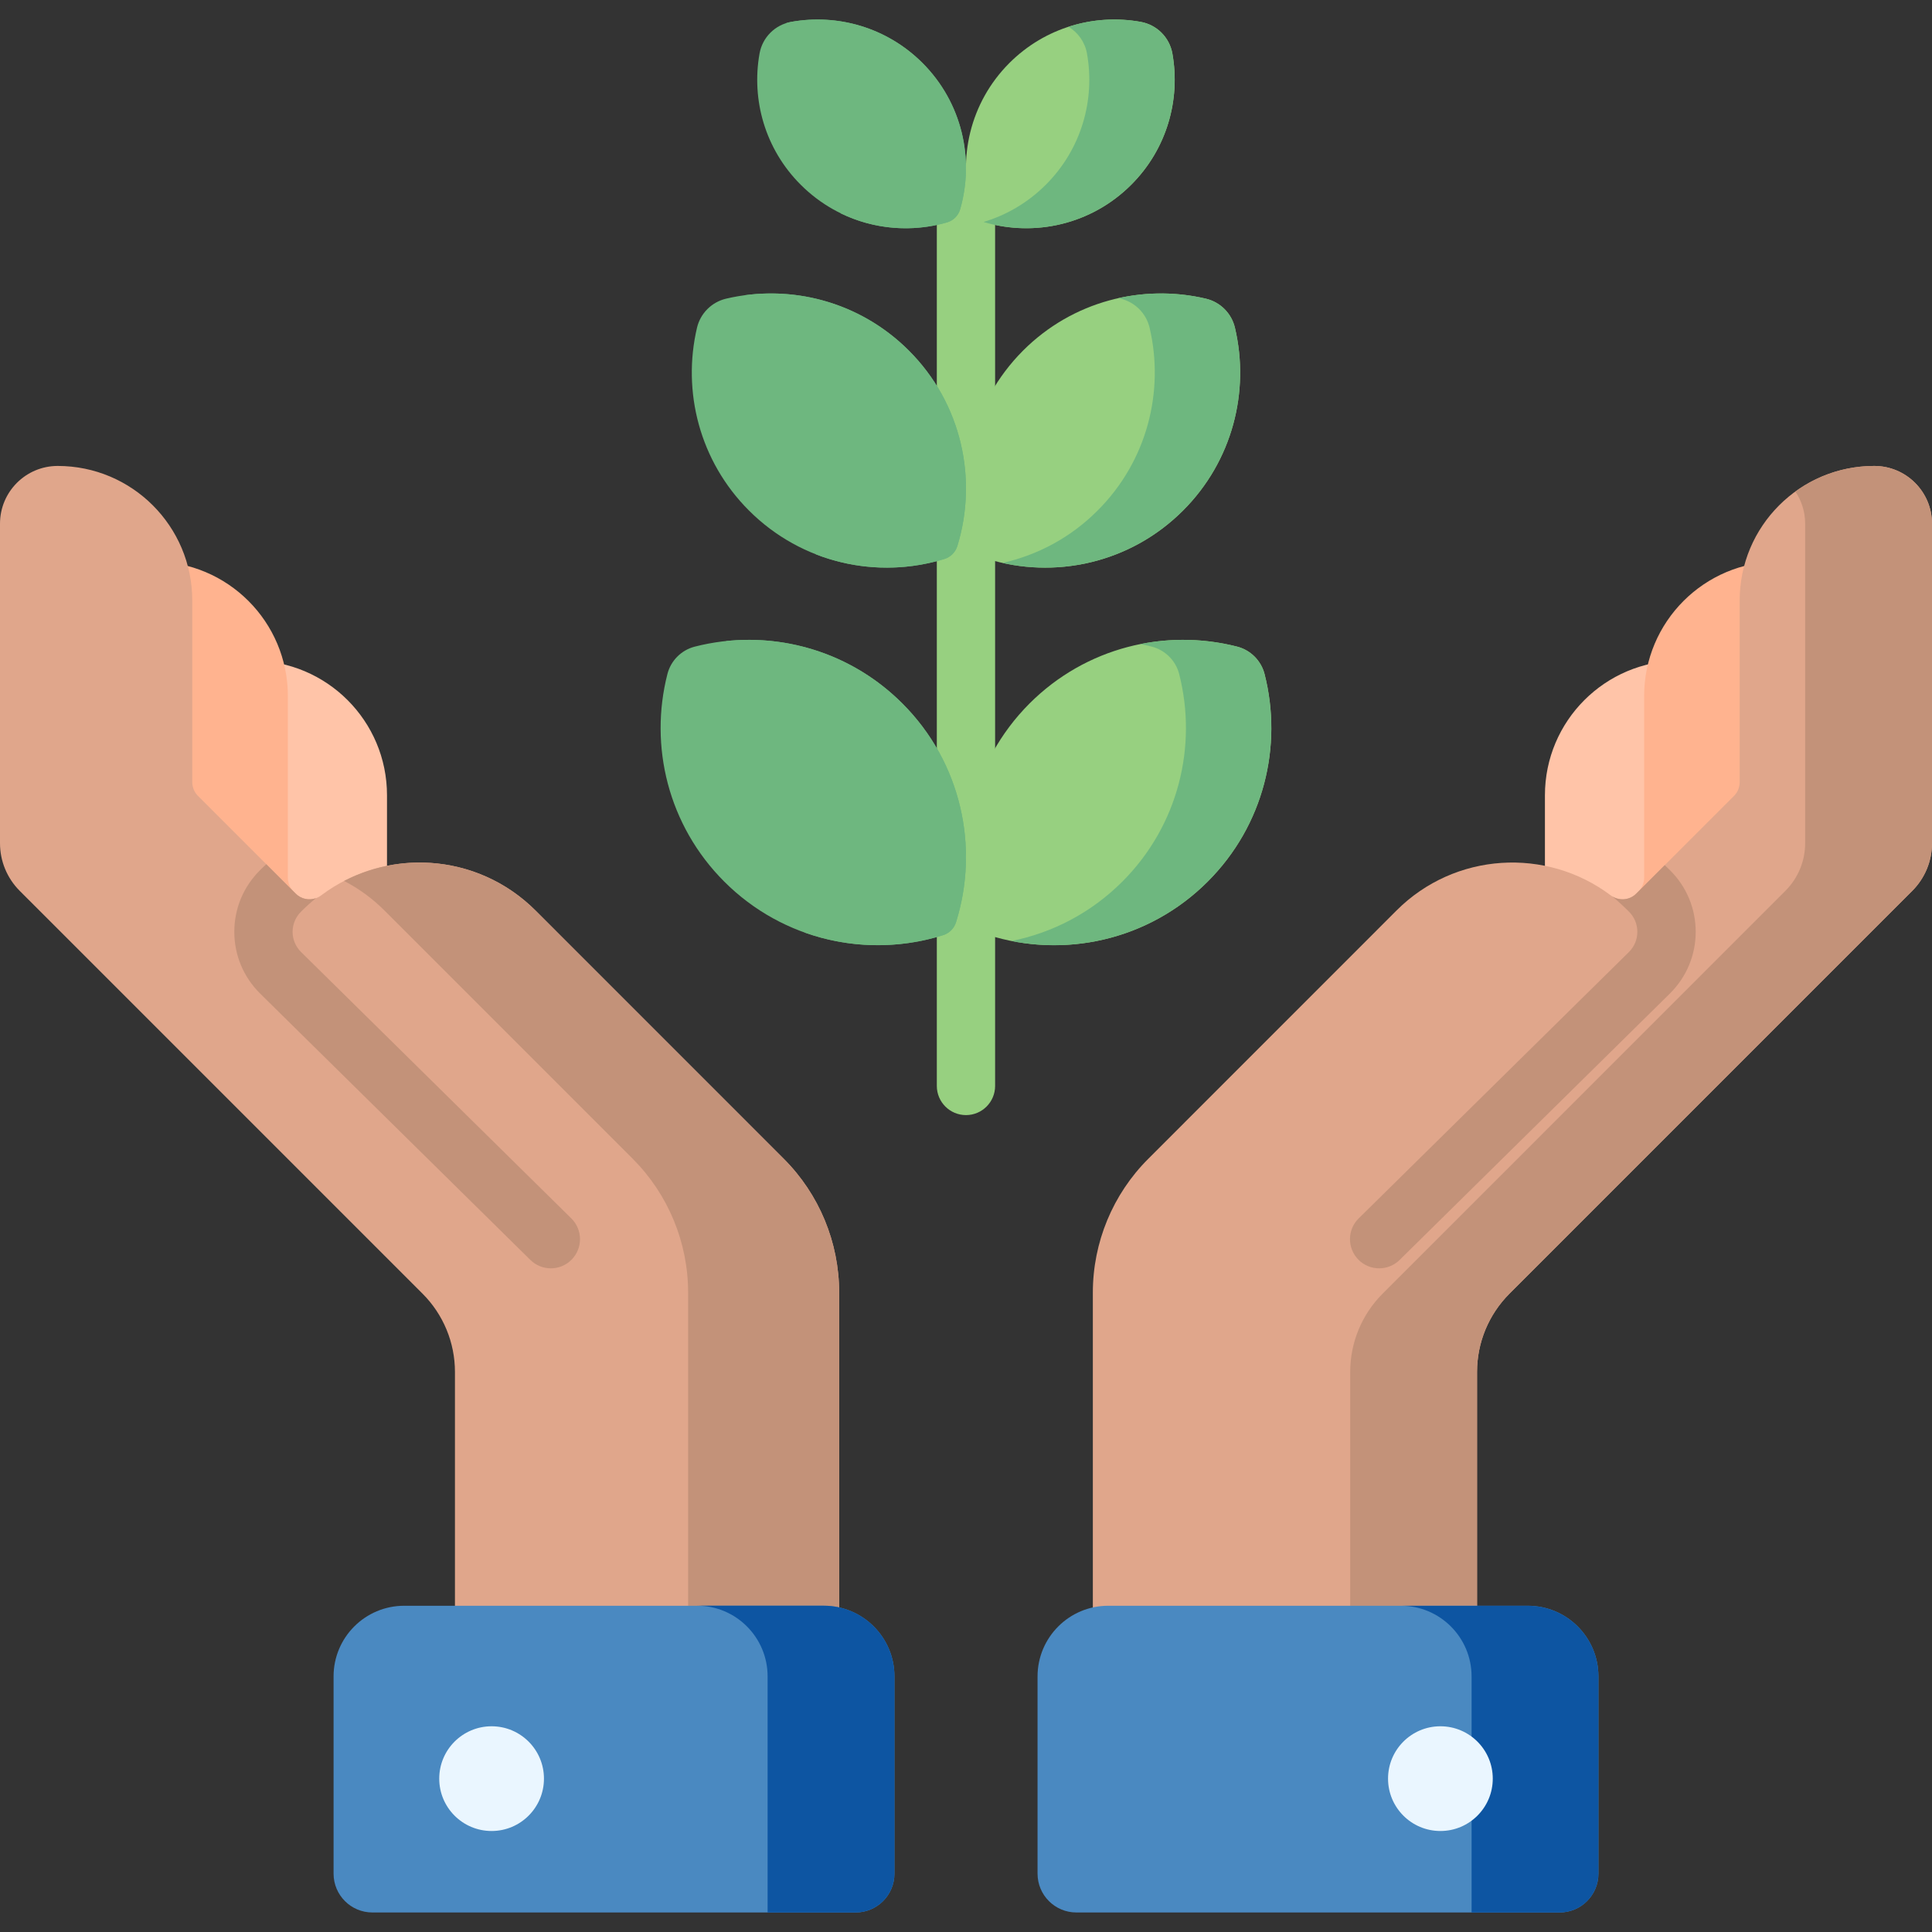 <svg width="29" height="29" viewBox="0 0 29 29" fill="none" xmlns="http://www.w3.org/2000/svg">
<rect x="0" y="0" width="29" height="29" fill="#333333" stroke="none"/>
<g clip-path="url(#clip0_105_869)">
<path d="M25.21 9.917C24.095 9.917 23.19 10.822 23.19 11.937V13.643L24.364 14.816L26.077 13.103V10.784C26.077 10.305 25.689 9.917 25.21 9.917Z" fill="#FFC4A8"/>
<path d="M27.565 12.379V9.295C27.565 8.817 27.177 8.429 26.699 8.429C25.583 8.429 24.679 9.333 24.679 10.449V13.175C24.679 13.252 24.648 13.326 24.593 13.381L24.123 13.851L25.108 14.836L27.565 12.379Z" fill="#FFB38F"/>
<path d="M28.133 6.994C27.018 6.994 26.113 7.899 26.113 9.014V11.74C26.113 11.818 26.083 11.892 26.028 11.947L24.561 13.414C24.457 13.517 24.295 13.527 24.178 13.44C23.214 12.714 21.839 12.79 20.962 13.667L17.236 17.394C16.703 17.926 16.404 18.649 16.404 19.402V25.174L22.171 24.647V20.593C22.171 20.152 22.346 19.73 22.657 19.419L28.704 13.372C28.893 13.182 29 12.926 29 12.658V7.861C29 7.382 28.612 6.994 28.133 6.994Z" fill="#E0A68B"/>
<path d="M29 7.861V12.658C29 12.925 28.894 13.182 28.704 13.371L22.657 19.419C22.346 19.73 22.171 20.152 22.171 20.593V24.646L20.267 25.398V20.593C20.267 20.152 20.442 19.73 20.753 19.419L26.8 13.371C26.989 13.182 27.096 12.925 27.096 12.658V7.861C27.096 7.682 27.042 7.516 26.949 7.378C27.281 7.137 27.691 6.994 28.133 6.994C28.612 6.994 29 7.382 29 7.861Z" fill="#C39279"/>
<path d="M23.41 28.707H16.157C15.835 28.707 15.574 28.446 15.574 28.124V25.164C15.574 24.578 16.049 24.103 16.634 24.103H22.933C23.518 24.103 23.993 24.578 23.993 25.164V28.124C23.993 28.446 23.732 28.707 23.41 28.707Z" fill="#4A89C1"/>
<path d="M23.993 25.164V28.124C23.993 28.446 23.732 28.707 23.41 28.707H22.089V25.164C22.089 24.578 21.614 24.103 21.028 24.103H22.932C23.518 24.103 23.993 24.578 23.993 25.164Z" fill="#0D55A2"/>
<path d="M3.789 9.917C4.905 9.917 5.809 10.822 5.809 11.937V13.643L4.636 14.816L2.923 13.103V10.784C2.923 10.305 3.311 9.917 3.789 9.917Z" fill="#FFC4A8"/>
<path d="M1.435 12.379V9.295C1.435 8.817 1.823 8.429 2.301 8.429C3.417 8.429 4.321 9.333 4.321 10.449V13.175C4.321 13.252 4.352 13.326 4.406 13.381L4.877 13.851L3.892 14.836L1.435 12.379Z" fill="#FFB38F"/>
<path d="M0.866 6.994C1.982 6.994 2.886 7.899 2.886 9.014V11.74C2.886 11.818 2.917 11.892 2.972 11.947L4.439 13.414C4.542 13.517 4.705 13.527 4.821 13.44C5.785 12.714 7.16 12.79 8.038 13.667L11.764 17.394C12.297 17.926 12.596 18.649 12.596 19.402V25.174L6.829 24.647V20.593C6.829 20.152 6.654 19.73 6.343 19.419L0.296 13.372C0.106 13.182 0 12.925 0 12.658V7.861C0 7.382 0.388 6.994 0.866 6.994Z" fill="#E0A68B"/>
<path d="M12.596 19.402V25.174L10.329 24.967V19.402C10.329 18.649 10.029 17.926 9.497 17.393L5.771 13.667C5.588 13.484 5.383 13.336 5.165 13.223C6.091 12.742 7.26 12.889 8.038 13.667L11.764 17.393C12.297 17.926 12.596 18.649 12.596 19.402Z" fill="#C39279"/>
<path d="M8.58 18.908C8.494 18.995 8.382 19.038 8.269 19.038C8.158 19.038 8.046 18.996 7.961 18.912L3.901 14.91C3.653 14.662 3.517 14.335 3.517 13.987C3.517 13.639 3.653 13.312 3.899 13.066C3.931 13.034 3.963 13.003 3.997 12.972L4.439 13.414C4.52 13.495 4.639 13.519 4.743 13.481C4.664 13.546 4.588 13.614 4.518 13.685C4.437 13.766 4.392 13.873 4.392 13.987C4.392 14.101 4.437 14.208 4.518 14.289L8.575 18.288C8.748 18.458 8.75 18.735 8.58 18.908Z" fill="#C39279"/>
<path d="M25.453 13.987C25.453 14.335 25.317 14.662 25.069 14.91L21.009 18.912C20.924 18.996 20.813 19.038 20.701 19.038C20.589 19.038 20.475 18.995 20.39 18.908C20.22 18.735 20.222 18.458 20.394 18.289L24.452 14.289C24.533 14.208 24.577 14.101 24.577 13.987C24.577 13.873 24.533 13.766 24.452 13.685C24.374 13.607 24.29 13.529 24.201 13.455C24.315 13.525 24.464 13.51 24.56 13.414L24.988 12.986C25.016 13.013 25.044 13.039 25.071 13.066C25.317 13.312 25.453 13.639 25.453 13.987Z" fill="#C39279"/>
<path d="M5.59 28.707H12.843C13.165 28.707 13.426 28.446 13.426 28.124V25.163C13.426 24.578 12.951 24.103 12.366 24.103H6.067C5.482 24.103 5.007 24.578 5.007 25.163V28.124C5.007 28.446 5.268 28.707 5.59 28.707Z" fill="#4A89C1"/>
<path d="M13.426 25.163V28.123C13.426 28.446 13.165 28.707 12.842 28.707H11.522V25.163C11.522 24.578 11.048 24.102 10.462 24.102H12.366C12.951 24.103 13.426 24.577 13.426 25.163Z" fill="#0D55A2"/>
<path d="M14.5 16.738C14.258 16.738 14.062 16.542 14.062 16.3V2.89C14.062 2.648 14.258 2.452 14.5 2.452C14.741 2.452 14.937 2.648 14.937 2.89V16.3C14.937 16.542 14.741 16.738 14.5 16.738Z" fill="#97D080"/>
<path d="M13.642 5.262C14.437 6.057 14.679 7.194 14.37 8.197C14.341 8.289 14.269 8.362 14.176 8.39C13.173 8.7 12.036 8.457 11.242 7.663C10.498 6.919 10.238 5.874 10.462 4.92C10.513 4.703 10.683 4.534 10.899 4.483C11.854 4.259 12.898 4.518 13.642 5.262Z" fill="#6EB77F"/>
<path d="M14.176 8.391C13.545 8.585 12.862 8.561 12.244 8.32C12.455 8.292 12.663 8.24 12.864 8.167C13.245 7.129 13.018 5.92 12.185 5.088C11.891 4.793 11.549 4.574 11.184 4.431C12.056 4.314 12.972 4.592 13.643 5.263C14.437 6.057 14.679 7.193 14.37 8.197C14.341 8.29 14.268 8.362 14.176 8.391Z" fill="#6EB77F"/>
<path d="M15.357 5.262C14.563 6.057 14.321 7.194 14.63 8.197C14.659 8.289 14.731 8.362 14.823 8.39C15.827 8.7 16.964 8.457 17.758 7.663C18.502 6.919 18.762 5.874 18.537 4.92C18.486 4.703 18.317 4.534 18.1 4.483C17.146 4.259 16.101 4.518 15.357 5.262Z" fill="#97D080"/>
<path d="M17.758 7.663C17.023 8.399 15.993 8.661 15.047 8.45C15.571 8.333 16.069 8.071 16.476 7.663C17.22 6.919 17.48 5.874 17.256 4.92C17.205 4.703 17.036 4.534 16.819 4.483C16.808 4.481 16.797 4.478 16.786 4.476C17.219 4.379 17.669 4.381 18.1 4.483C18.317 4.534 18.486 4.703 18.537 4.92C18.762 5.874 18.502 6.919 17.758 7.663Z" fill="#6EB77F"/>
<path d="M13.545 10.559C14.434 11.448 14.702 12.723 14.35 13.844C14.321 13.937 14.248 14.009 14.156 14.038C13.035 14.39 11.76 14.122 10.871 13.233C10.027 12.389 9.742 11.196 10.018 10.118C10.069 9.916 10.228 9.757 10.43 9.706C11.508 9.43 12.7 9.715 13.545 10.559Z" fill="#6EB77F"/>
<path d="M14.156 14.037C13.477 14.251 12.74 14.237 12.068 13.994C12.332 13.966 12.593 13.905 12.844 13.813C13.267 12.659 13.016 11.311 12.088 10.384C11.739 10.034 11.329 9.781 10.893 9.623C11.838 9.522 12.82 9.834 13.544 10.559C14.434 11.448 14.702 12.723 14.35 13.844C14.321 13.936 14.249 14.008 14.156 14.037Z" fill="#6EB77F"/>
<path d="M15.454 10.559C14.566 11.448 14.297 12.723 14.649 13.844C14.678 13.937 14.751 14.009 14.843 14.038C15.964 14.39 17.239 14.122 18.128 13.233C18.973 12.389 19.257 11.196 18.982 10.118C18.93 9.916 18.771 9.757 18.57 9.706C17.491 9.43 16.299 9.715 15.454 10.559Z" fill="#97D080"/>
<path d="M18.128 13.233C17.327 14.034 16.214 14.331 15.182 14.125C15.792 14.003 16.374 13.706 16.847 13.233C17.691 12.389 17.975 11.197 17.7 10.118C17.649 9.916 17.489 9.758 17.288 9.706C17.232 9.692 17.174 9.679 17.117 9.668C17.597 9.572 18.095 9.585 18.569 9.706C18.771 9.758 18.93 9.916 18.981 10.118C19.257 11.197 18.973 12.389 18.128 13.233Z" fill="#6EB77F"/>
<path d="M13.847 0.946C14.441 1.54 14.63 2.388 14.412 3.142C14.385 3.237 14.31 3.311 14.216 3.338C13.461 3.557 12.614 3.368 12.019 2.773C11.483 2.238 11.277 1.497 11.401 0.804C11.444 0.561 11.634 0.371 11.878 0.328C12.571 0.204 13.311 0.41 13.847 0.946Z" fill="#6EB77F"/>
<path d="M14.214 3.339C13.687 3.491 13.114 3.445 12.615 3.2C12.713 3.178 12.811 3.15 12.907 3.115C13.197 2.325 13.024 1.405 12.39 0.77C12.213 0.593 12.014 0.452 11.801 0.347C11.826 0.339 11.851 0.332 11.878 0.328C12.57 0.204 13.311 0.41 13.847 0.945C14.441 1.54 14.63 2.388 14.412 3.142C14.384 3.237 14.309 3.311 14.214 3.339Z" fill="#6EB77F"/>
<path d="M15.152 0.945C14.557 1.54 14.369 2.387 14.587 3.142C14.614 3.236 14.689 3.311 14.783 3.338C15.538 3.556 16.385 3.368 16.98 2.773C17.516 2.238 17.722 1.497 17.598 0.804C17.555 0.561 17.365 0.371 17.121 0.328C16.428 0.204 15.688 0.41 15.152 0.945Z" fill="#97D080"/>
<path d="M16.98 2.773C16.38 3.373 15.523 3.56 14.764 3.332C15.106 3.229 15.428 3.043 15.698 2.773C16.234 2.238 16.44 1.497 16.316 0.804C16.286 0.633 16.182 0.487 16.038 0.402C16.388 0.288 16.761 0.263 17.121 0.328C17.364 0.371 17.555 0.561 17.598 0.804C17.721 1.497 17.515 2.238 16.98 2.773Z" fill="#6EB77F"/>
<path d="M7.379 27.484C7.813 27.484 8.165 27.132 8.165 26.698C8.165 26.264 7.813 25.912 7.379 25.912C6.945 25.912 6.593 26.264 6.593 26.698C6.593 27.132 6.945 27.484 7.379 27.484Z" fill="#EAF6FF"/>
<path d="M21.621 27.484C22.055 27.484 22.407 27.132 22.407 26.698C22.407 26.264 22.055 25.912 21.621 25.912C21.187 25.912 20.835 26.264 20.835 26.698C20.835 27.132 21.187 27.484 21.621 27.484Z" fill="#EAF6FF"/>
</g>
<defs>
<clipPath id="clip0_105_869">
<rect width="29" height="29" fill="white"/>
</clipPath>
</defs>
</svg>
